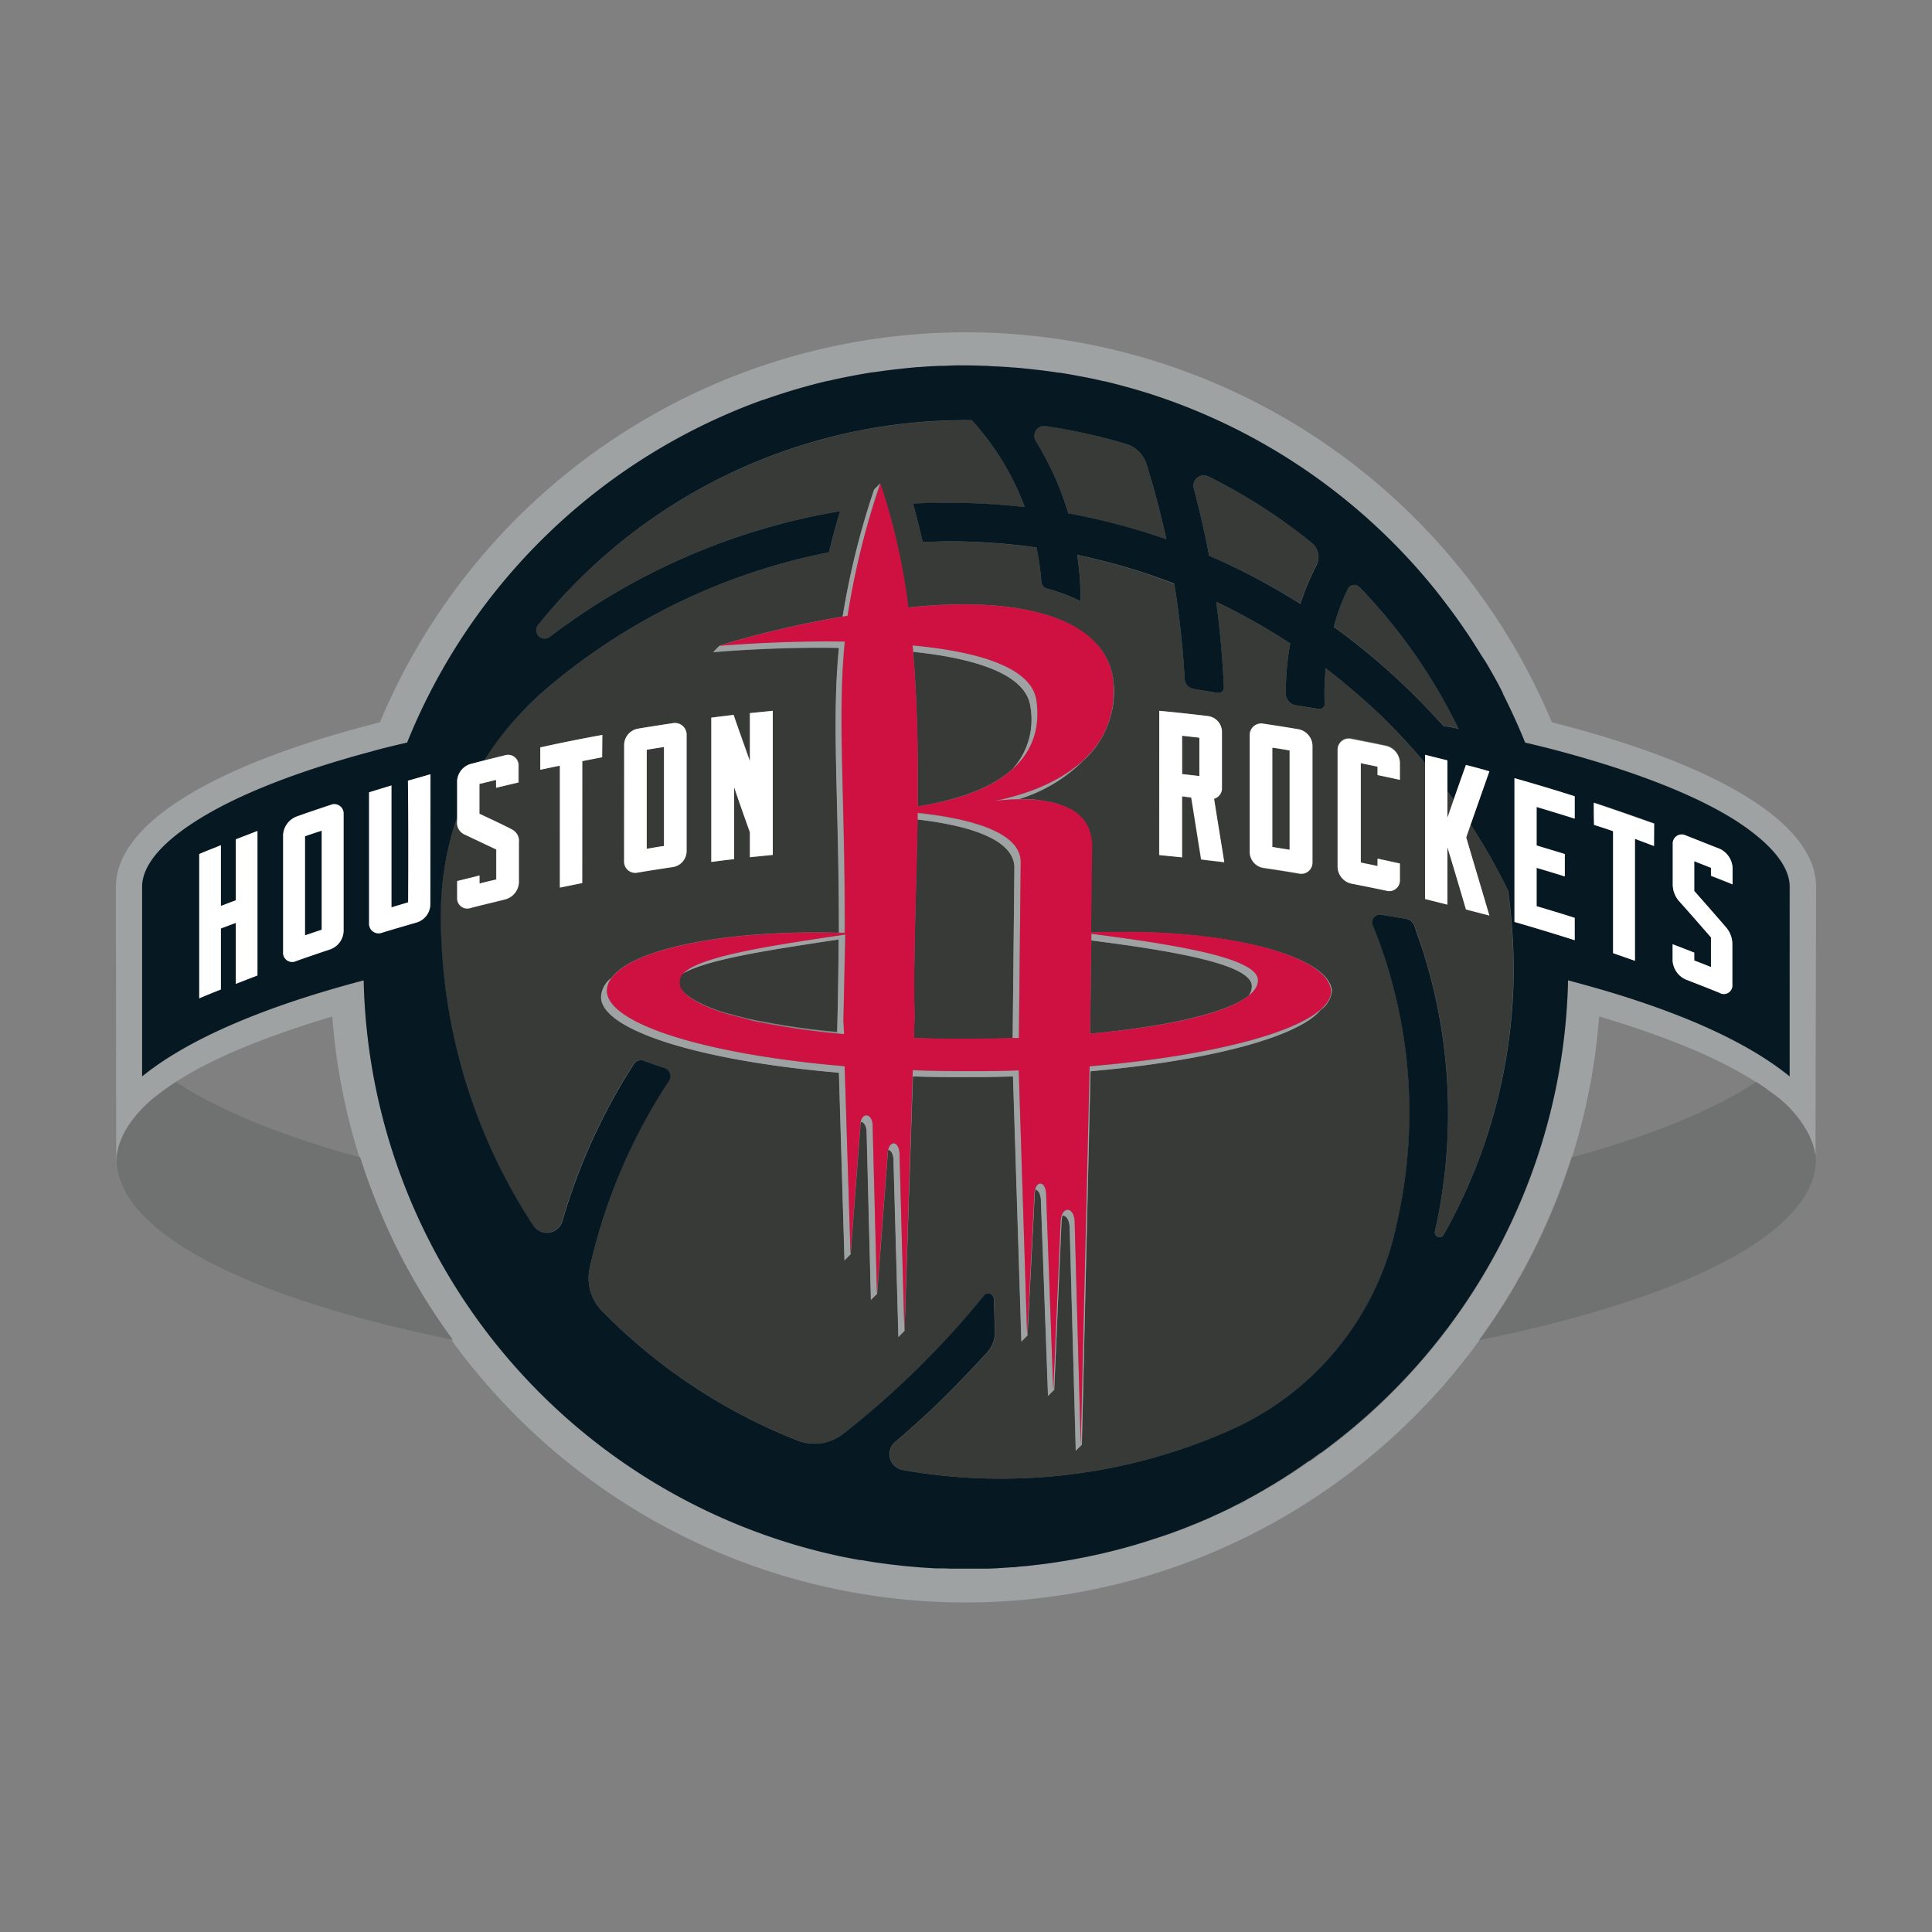 <svg width="250" height="250" fill="none" xmlns="http://www.w3.org/2000/svg"><rect width="100%" height="100%" fill="#808080" stroke="none"/><path d="M235 114.759c0-8.381-13.117-15.945-34.191-21.299A82.172 82.172 0 0 0 170.53 56.77a82.208 82.208 0 0 0-91.089 0A82.165 82.165 0 0 0 49.162 93.46C28.117 98.814 15 106.379 15 114.76l.036 35.791c0-.277.015-.555.043-.831a.43.43 0 0 1 0-.187c.01-.112.034-.221.073-.326.455-2.666 2.262-5.173 5.247-7.528.325-.26.665-.513 1.019-.766l.144-.108.969-.657.23-.159c4.814-3.093 11.709-5.91 20.237-8.453a81.386 81.386 0 0 0 3.49 18.184h.094a81.225 81.225 0 0 0 11.932 23.661h-.108a82.1 82.1 0 0 0 29.177 24.991 82.141 82.141 0 0 0 74.711 0 82.1 82.1 0 0 0 29.177-24.991h-.087a81.802 81.802 0 0 0 6.91-11.27 84.021 84.021 0 0 0 5.059-12.391h.072a81.034 81.034 0 0 0 3.505-18.191c8.542 2.543 15.437 5.36 20.236 8.452l.238.159c.333.217.651.441.962.658l.151.108c.347.253.687.506 1.012.766h.036c2.978 2.355 4.785 4.862 5.247 7.528.027.107.044.216.051.325v.138a7.2 7.2 0 0 1 .057.881l.08-35.784Zm-3.418 24.521c-5.818-4.733-15.221-8.843-27.948-12.232l-.722-.195a77.747 77.747 0 0 1-8.353 33.457 77.784 77.784 0 0 1-22.001 26.559c-.477.368-.961.722-1.446 1.091h-.043c-.477.354-.968.722-1.445 1.047h-.065l-1.446 1.005a.271.271 0 0 0-.079.05c-.492.318-.976.636-1.446.947a.487.487 0 0 1-.101.072c-.484.303-.976.607-1.445.896l-.13.079-1.446.86-.152.079c-.484.275-.975.549-1.445.81l-.173.093c-.492.261-.976.521-1.446.766l-.209.101c-.485.246-.976.485-1.446.723l-.238.116-1.446.664-.267.123-1.446.621-.303.123-1.446.578-.332.13-1.445.535-.369.13-1.445.484-.405.13-1.395.448-.441.13-1.38.405-.484.137-1.352.354-.535.137-1.315.311c-.195.05-.397.086-.593.13l-1.279.274-.643.123c-.419.08-.831.166-1.25.239l-.687.115-1.221.195-.723.109-1.185.159-.81.093-1.127.13-.882.073c-.361 0-.723.072-1.077.094l-.997.065-.968.065-1.157.043h-4.82l-.904-.036h-1.076l-1.186-.08-.773-.043-1.351-.123-.6-.05-1.496-.174-.434-.043-1.626-.224-.289-.043a72.158 72.158 0 0 1-1.706-.282h-.188a71.937 71.937 0 0 1-1.828-.347h-.051a77.959 77.959 0 0 1-44.372-26.358 77.91 77.91 0 0 1-18.17-48.295l-.724.195c-12.727 3.417-22.129 7.528-27.947 12.232v-24.521c0-3.417 3.845-6.546 7.068-8.583 5.16-3.287 13.01-6.372 22.621-8.937 1.445-.397 3.021-.788 4.596-1.149a78.141 78.141 0 0 1 18.288-27.052 78.174 78.174 0 0 1 27.75-17.22h.071a72.542 72.542 0 0 1 5.399-1.706l.289-.08c.86-.238 1.727-.454 2.602-.664h.094c.882-.21 1.77-.397 2.659-.57l.463-.087c.845-.167 1.698-.311 2.551-.448h.145c.881-.138 1.77-.253 2.659-.362l.586-.065c.852-.1 1.712-.18 2.572-.252h.123a67.122 67.122 0 0 1 2.689-.16h.65c.904 0 1.807-.057 2.718-.057.91 0 1.821 0 2.724.058h.651c.896.036 1.792.086 2.681.159h.13c.86.072 1.72.151 2.573.252l.585.065c.889.109 1.778.224 2.66.362h.144c.853.137 1.699.281 2.544.448l.463.086c.896.174 1.785.361 2.667.571h.101c.867.21 1.727.426 2.587.665l.296.08c.904.245 1.8.512 2.682.787.903.282 1.792.585 2.681.903l.101.036a78.122 78.122 0 0 1 34.387 24.463l.173.216c.564.723 1.12 1.445 1.662 2.168.485.65.961 1.322 1.446 1.994.144.202.282.397.419.607.412.6.824 1.206 1.221 1.828l.578.917.723 1.142c.231.39.463.773.723 1.17l.303.528c.53.93 1.039 1.87 1.525 2.824v.073c1.063 2.066 2.046 4.175 2.891 6.35 1.583.361 3.093.723 4.604 1.149 9.648 2.565 17.453 5.621 22.657 8.908 3.187 2.037 7.032 5.195 7.032 8.583l-.036 24.521Z" fill="#9EA2A2"/><path d="M234.855 149.207a.236.236 0 0 1 0-.065 10.043 10.043 0 0 1-.101-.434c-.029-.137-.036-.159-.065-.26a3.581 3.581 0 0 0-.166-.527c0-.065 0-.094-.065-.159a5.302 5.302 0 0 0-.26-.629v-.065a15.026 15.026 0 0 0-4.539-5.39h-.036c-.318-.26-.665-.513-1.012-.765l-.152-.109-.961-.657-.238-.159c-5.442 3.612-13.732 7.015-23.756 9.739h-.072a83.9 83.9 0 0 1-5.059 12.39 81.866 81.866 0 0 1-6.909 11.271h.087c25.894-5.26 42.791-13.539 43.413-22.859a6.228 6.228 0 0 0 0-.723.24.24 0 0 0 0-.13v-.137a1.676 1.676 0 0 0-.109-.332ZM51.663 162.124a82.36 82.36 0 0 1-5.059-12.39h-.094c-10.017-2.724-18.299-6.127-23.74-9.732l-.232.159-.969.658-.144.108c-.354.253-.723.506-1.02.766a15.047 15.047 0 0 0-4.552 5.346v.065a4.282 4.282 0 0 0-.268.629c0 .065-.065.094-.065.159a3.668 3.668 0 0 0-.166.527c0 .101 0 .166-.065.26l-.094.434a.208.208 0 0 0 0 .065c-.03.105-.048.215-.05.325a.435.435 0 0 0 0 .188v.079c-.03.24-.042.481-.037.722.622 9.32 17.512 17.593 43.363 22.852h.108a81.796 81.796 0 0 1-6.916-11.22Z" fill="#707271"/><path d="m169.537 189.087-1.445 1.004 1.445-1.004ZM163.199 193.075ZM171.055 188.003c-.477.354-.969.723-1.446 1.048.477-.347.969-.694 1.446-1.048ZM172.551 186.883c-.477.369-.961.723-1.446 1.091.477-.361.961-.722 1.446-1.091ZM167.998 190.142c-.492.317-.976.635-1.446.946.47-.311.94-.629 1.446-.946ZM161.551 194c-.491.26-.976.52-1.445.766.469-.268.954-.528 1.445-.766ZM164.825 192.136l-1.446.859 1.446-.859ZM166.877 97.109a40.002 40.002 0 0 0-2.24-.361v12.845c.723.138 1.445.232 2.24.369V97.109ZM166.422 191.16c-.484.304-.976.607-1.445.896.469-.289.961-.592 1.445-.896ZM108.345 132.936c.101-4.147.166-7.947.166-11.371-8.81 1.343-17.612 2.622-20.481 4.631a.976.976 0 0 0-.101.216l-.044.109c-.025.099-.04.201-.043.303a2.073 2.073 0 0 0 0 .297.316.316 0 0 0 0 .079c0 .072 0 .137.05.209.051.073 0 .058 0 .094 0 .037.051.13.087.195l.05.087c.037.068.078.134.124.195a.585.585 0 0 0 .057.08l.16.202.057.065.203.21.065.05.245.224a.143.143 0 0 1 .051 0l.31.231.37.239c.13.086.274.166.418.245a19.377 19.377 0 0 0 3.52 1.445l.723.21h.058l.665.18.151.044.593.151.289.073.463.115.477.109.289.065.722.151h.044a95.981 95.981 0 0 0 10.183 1.445l.079-.578ZM133.336 91.452c-.556-4.27-7.328-6.278-15.176-7.102.411 4.964.57 10 .599 14.948v5.057c4.076-.628 9.107-1.943 12.286-4.833a9.537 9.537 0 0 0 2.291-8.07Z" fill="#373A36"/><path d="M190.3 106.696c-.187.549-.383 1.098-.571 1.654.983 3.382 2.002 6.734 2.993 10.115l-3.029-.787a664.155 664.155 0 0 0-2.399-8.056v7.434l-2.891-.722V98.749a81.375 81.375 0 0 0-5.847-6.278 94.766 94.766 0 0 0-7.003-5.983 30.237 30.237 0 0 0-.137 4.574.602.602 0 0 1-.13.426.621.621 0 0 1-.622.26l-3.028-.491a1.278 1.278 0 0 1-.621-.268 1.532 1.532 0 0 1-.629-1.213c-.008-2.18.181-4.356.564-6.502a80.681 80.681 0 0 0-9.576-5.397c.491 3.612.816 7.297.983 10.981a.723.723 0 0 1-.889.787l-2.985-.49a1.397 1.397 0 0 1-1.178-1.316 117.45 117.45 0 0 0-1.352-12.281 82.23 82.23 0 0 0-12.56-3.75c.301 1.992.456 4.003.462 6.018a22.705 22.705 0 0 0-4.372-1.64 1.017 1.017 0 0 1-.723-.889 34.364 34.364 0 0 0-.629-4.436 80.564 80.564 0 0 0-11.339-.794c-1.12 0-2.269.036-3.389.065-.398-1.705-.788-3.353-1.251-4.928a71.107 71.107 0 0 1 4.64-.13c3.284.003 6.566.189 9.829.557-.332-.824-.658-1.64-1.019-2.435a34.851 34.851 0 0 0-5.854-8.807 70.99 70.99 0 0 0-56.133 26.515 1.076 1.076 0 0 0 1.51 1.51 85.293 85.293 0 0 1 37.582-16.27 111.039 111.039 0 0 0-1.446 5.324 80.166 80.166 0 0 0-37.516 18.495 43.726 43.726 0 0 0-3.223 3.223 38.389 38.389 0 0 0-3.823 5.202l2.71-.658a1.353 1.353 0 0 1 1.742 1.351v2.168l-2.891.686v-1.019l-2.168.528v3.843c1.33.658 2.724 1.293 4.105 2.016a1.69 1.69 0 0 1 .918 1.741v5.195a2.375 2.375 0 0 1-1.742 2.167c-1.51.361-2.992.722-4.503 1.12a1.316 1.316 0 0 1-1.741-1.315v-2.167c.946-.268 1.937-.499 2.89-.723v1.019a58.913 58.913 0 0 1 2.169-.528v-3.887l-4.142-1.972a1.67 1.67 0 0 1-.917-1.712v-.383a38.008 38.008 0 0 0-2.11 12.044v.657c0 1.972.064 3.945.23 5.881a72.953 72.953 0 0 0 11.737 34.158 2.092 2.092 0 0 0 2.064.897 2.093 2.093 0 0 0 1.687-1.489 77.69 77.69 0 0 1 9.244-20.316 1.09 1.09 0 0 1 1.308-.426c.824.296 1.713.628 2.602.888a1.15 1.15 0 0 1 .621 1.742 72.905 72.905 0 0 0-10.226 24.267 6.106 6.106 0 0 0 1.648 5.52 72.751 72.751 0 0 0 25.237 16.696 6.025 6.025 0 0 0 3.106.377 6.046 6.046 0 0 0 2.878-1.229 114.638 114.638 0 0 0 18.248-17.946.72.72 0 0 1 1.066.062.723.723 0 0 1 .155.364l.13 4.241a3.813 3.813 0 0 1-.953 2.695 138.469 138.469 0 0 1-4.799 5.057c-2.306 2.334-4.705 4.501-7.17 6.603a2.094 2.094 0 0 0-.628 2.114 2.09 2.09 0 0 0 1.619 1.499 71.302 71.302 0 0 0 13.052 1.12 72.699 72.699 0 0 0 29.031-6.149 37.518 37.518 0 0 0 21.407-24.918c.166-.722.325-1.38.491-2.102a64.4 64.4 0 0 0-2.298-36.254 69.622 69.622 0 0 0-.86-2.167 1.01 1.01 0 0 1-.06-.53 1.015 1.015 0 0 1 1.18-.85l3.187.527a1.453 1.453 0 0 1 1.084.889c.362 1.019.723 2.066 1.055 3.092a69.425 69.425 0 0 1 1.59 36.449v.036a.606.606 0 0 0 1.121.426 70.368 70.368 0 0 0 9.041-34.613 77.042 77.042 0 0 0-.723-9.963 79.656 79.656 0 0 0-4.821-8.511Zm-28.59-11.56a1.485 1.485 0 0 1 .55-1.14 1.479 1.479 0 0 1 1.228-.304c1.547.23 3.057.462 4.567.722a2.243 2.243 0 0 1 1.778 2.037v15.172a1.45 1.45 0 0 1-.533 1.16 1.45 1.45 0 0 1-1.245.285 187.81 187.81 0 0 0-4.567-.722 2.11 2.11 0 0 1-1.778-2.059v-15.15Zm-11.701-3.157c2.103.195 4.243.427 6.346.687a2.074 2.074 0 0 1 1.741 1.972v7.297a1.403 1.403 0 0 1-1.019 1.445c.427 2.76.889 5.491 1.316 8.214-1.019-.13-2.002-.224-2.992-.361-.427-2.659-.853-5.353-1.279-8.019-.398 0-.788-.094-1.186-.13v7.831l-2.956-.296.029-18.64Zm-57.968.874c.954-.13 1.908-.23 2.89-.36.723 2 1.446 3.973 2.104 5.981v-6.199l2.963-.296v18.669l-2.963.296v-3.251c-.723-1.943-1.38-3.88-2.038-5.823v9.305c-.983.094-1.973.231-2.956.362V92.853Zm-11.274 3.461a2.167 2.167 0 0 1 1.734-2.016c1.518-.26 3.057-.49 4.575-.722a1.511 1.511 0 0 1 1.77 1.445v15.172a2.101 2.101 0 0 1-1.77 2.008c-1.547.231-3.057.463-4.575.723a1.456 1.456 0 0 1-1.24-.289 1.442 1.442 0 0 1-.53-1.156l.036-15.165Zm-5.4 17.953-2.89.586V99.081c-.853.16-1.706.361-2.53.52v-2.89a210.1 210.1 0 0 1 8.023-1.61v2.89l-2.566.498-.036 15.778Zm95.521 16.401c-2.89 3.547-14.504 6.603-29.79 7.947l-1.12 48.319-.788.787-.787-28.863c-.036-1.047-.463-1.575-.925-1.575a2.858 2.858 0 0 0-.131.788l-.932 21.768-.788.787-.917-25.178c0-.953-.333-1.445-.723-1.546a3.84 3.84 0 0 0-.101.925l-.918 17.975-.788.795-1.084-34.318c-2.168.065-4.408.094-6.678.094-2.168 0-4.206 0-6.28-.094l-1.084 32.931-.788.794-.629-22.613c.036-.99-.296-1.546-.686-1.611a4.109 4.109 0 0 0-.101.983l-1.345 17.649-.795.788-.556-21.674c0-.86-.362-1.315-.723-1.38-.07.222-.104.454-.101.686l-1.25 16.465-.788.795-.723-24.289c-17.887-1.518-30.614-5.462-30.78-9.732a3.279 3.279 0 0 1 1.315-2.514c2.725-3.858 15.177-6.271 29.465-5.86 0-17.664-.954-26.998 0-36.846-8.672-.137-16.275.557-16.275.557l.759-.81.151-.05h-.188a130.013 130.013 0 0 1 16.016-3.764 102.535 102.535 0 0 1 4.076-16.45l.723-.723.036-.101a.087.087 0 0 0 0 .05 82.508 82.508 0 0 1 3.613 16.04c.242-.01.483-.031.723-.066 11.339-1.09 19.441.564 23.286 4.414a8.323 8.323 0 0 1 2.529 5.484 11.987 11.987 0 0 1-3.946 10.02 20.11 20.11 0 0 1-8.318 4.964 15.672 15.672 0 0 1 5.781.86l.102.043c.275.108.543.233.802.376h.065l.354.216.166.116c.188.13.362.275.535.419l.152.145c.092.086.179.177.26.274.057.059.11.122.159.188.124.154.237.315.34.484l.151.253.152.325c.051.108.087.217.13.332.054.147.099.297.138.448.044.159.078.321.101.484.022.098.036.197.043.297 0 .252.051.513.058.787l-.137 11.206 1.553-.058h1.547c15.285-.231 27.73 3.244 28.07 7.593a3.42 3.42 0 0 1-1.388 2.464Zm10.256-29.752c-.954-.224-1.937-.426-2.891-.621v-1.084c-.723-.166-1.446-.296-2.168-.462v12.889c.722.166 1.445.296 2.168.462v-.99c.983.195 1.937.427 2.891.622v2.073a1.383 1.383 0 0 1-1.742 1.38c-1.511-.325-3.028-.621-4.539-.918a2.275 2.275 0 0 1-1.778-2.102V96.993a1.45 1.45 0 0 1 1.123-1.447c.216-.05.44-.049.655.002 1.511.296 3.028.593 4.539.918a2.319 2.319 0 0 1 1.742 2.167v2.283Z" fill="#373A36"/><path d="M161.977 127.612c0-2.731-9.294-4.436-20.763-5.917l-.152 12.058c10.031-.918 17.627-2.659 20.489-4.892.273-.36.422-.798.426-1.249ZM85.92 96.647c-.723.13-1.446.23-2.234.36v12.853c.723-.13 1.446-.267 2.233-.361V96.647ZM118.723 106.046c-.058 3.54-.152 6.993-.238 10.302-.145 5.563-.268 10.707-.145 15.172l-.094 2.796c2.233.101 4.539.13 6.902.101 2.024 0 3.968 0 5.89-.079l.224-21.978c.094-4.009-6.786-5.649-12.539-6.314ZM155.206 95.462c-.723-.101-1.446-.166-2.234-.26v4.963c.723.094 1.446.159 2.234.26v-4.963ZM186.766 93.916c.658.1 1.316.23 1.973.36a71.378 71.378 0 0 0-12.82-18.307.94.94 0 0 0-1.518.268 27.18 27.18 0 0 0-1.807 4.862 87.8 87.8 0 0 1 14.172 12.817ZM128.357 47.338c.896.036 1.792.087 2.681.159-.889-.058-1.785-.108-2.681-.16ZM156.449 71.902a85.079 85.079 0 0 1 11.809 6.213 31.393 31.393 0 0 1 2.067-4.963 2.378 2.378 0 0 0-.622-2.962 71.986 71.986 0 0 0-13.384-8.547 1.324 1.324 0 0 0-1.836 1.539c.723 2.86 1.445 5.787 1.966 8.72ZM131.168 47.519ZM124.982 47.273c.911 0 1.821 0 2.725.058a68.337 68.337 0 0 0-2.725-.058ZM140.137 48.783c.896.173 1.785.361 2.667.57a26.187 26.187 0 0 0-2.667-.57ZM137.138 48.22ZM134.327 47.836ZM110.289 48.667ZM116.23 47.771ZM112.985 48.198ZM142.92 49.346c.867.21 1.727.427 2.587.665-.875-.238-1.735-.455-2.587-.665ZM159.874 194.845c-.484.245-.975.484-1.445.722.47-.238.961-.477 1.445-.722ZM118.926 47.511ZM122.265 47.338c.903 0 1.806-.058 2.717-.058a48.605 48.605 0 0 0-2.717.058ZM148.484 50.885c.904.282 1.793.586 2.682.903a52.88 52.88 0 0 0-2.682-.903ZM47.088 126.853a77.912 77.912 0 0 0 18.106 48.274 77.954 77.954 0 0 0 44.293 26.408 77.993 77.993 0 0 1-44.285-26.414 77.95 77.95 0 0 1-18.114-48.268ZM185.653 76.287a78.111 78.111 0 0 0-34.386-24.463 78.193 78.193 0 0 1 34.386 24.463ZM192.534 86.352l.303.527-.303-.527ZM172.551 186.869a77.784 77.784 0 0 0 22.001-26.559 77.72 77.72 0 0 1 .002.001 77.756 77.756 0 0 1-22.003 26.558ZM189.346 81.294c.412.6.824 1.214 1.222 1.828a25.246 25.246 0 0 0-1.222-1.828ZM188.103 103.481c-.267-.368-.542-.722-.809-1.091v3.425c.267-.773.542-1.553.809-2.334ZM185.827 76.504c.564.723 1.12 1.445 1.662 2.168a56.691 56.691 0 0 0-1.662-2.168ZM107.167 49.325ZM145.81 50.09c.904.246 1.8.513 2.682.788-.904-.275-1.8-.542-2.682-.787ZM191.146 84.003l.723 1.142-.723-1.142ZM187.496 78.657c.485.65.962 1.322 1.446 1.994-.492-.672-.961-1.344-1.446-1.994ZM98.711 51.817a78.172 78.172 0 0 0-27.748 17.22A78.14 78.14 0 0 0 52.675 96.09a78.214 78.214 0 0 1 18.292-27.047 78.246 78.246 0 0 1 27.744-17.226ZM143.736 200.805l-1.315.311 1.315-.311ZM147.487 199.78c-.462.144-.918.274-1.38.404l1.38-.404ZM145.623 200.314l-1.352.354 1.352-.354ZM141.828 201.224l-1.279.275 1.279-.275ZM137.969 201.997l-1.221.195 1.221-.195ZM139.906 201.643c-.419.08-.831.166-1.25.239.419-.073.831-.159 1.25-.239ZM156.449 196.463l-1.446.622 1.446-.622ZM136.01 202.301l-1.185.159 1.185-.159ZM154.7 197.207l-1.446.578 1.446-.578ZM158.169 195.676l-1.446.664 1.446-.664ZM151.137 198.58l-1.446.484 1.446-.484ZM149.323 199.194l-1.395.448 1.395-.448ZM104.471 50.011ZM152.929 197.916l-1.445.534 1.445-.534ZM117.097 202.669l-1.496-.173 1.496.173ZM134.016 202.554l-1.128.13 1.128-.13ZM115.168 202.467l-1.627-.224 1.627.224ZM111.359 201.889ZM113.288 202.2a72.938 72.938 0 0 1-1.705-.282c.535.101 1.098.195 1.705.282ZM98.784 51.796ZM121.007 202.98l-1.185-.08 1.185.08ZM119.07 202.857l-1.351-.123 1.351.123ZM132.007 202.756c-.362 0-.723.072-1.077.094.361-.022.715-.058 1.077-.094ZM129.911 202.915l-.969.065.969-.065ZM134.03 57.07a43.547 43.547 0 0 1 2.168 4.01 40.1 40.1 0 0 1 2.038 5.36c4.311.79 8.553 1.91 12.691 3.352a118.9 118.9 0 0 0-2.565-9.695 3.952 3.952 0 0 0-2.631-2.644 73.806 73.806 0 0 0-10.422-2.334 1.27 1.27 0 0 0-1.487 1.253c0 .248.072.49.208.698ZM122.987 203.052l-.903-.036.903.036Z" fill="#373A36"/><path d="M39.464 121.066c.722-.26 1.445-.527 2.168-.722v-12.882c-.723.26-1.446.491-2.168.722v12.882Z" fill="#061922"/><path d="M224.586 106.176c-5.168-3.287-13.009-6.343-22.628-8.937a142.813 142.813 0 0 0-4.604-1.148 86.568 86.568 0 0 0-2.891-6.351v-.072a51.126 51.126 0 0 0-1.525-2.825l-.303-.528c-.224-.397-.456-.78-.723-1.17l-.723-1.141-.578-.918a78.682 78.682 0 0 0-1.221-1.828c-.138-.21-.275-.404-.419-.607a55.847 55.847 0 0 0-1.446-1.994 142.435 142.435 0 0 0-1.662-2.167l-.173-.217a78.201 78.201 0 0 0-34.387-24.463l-.101-.036a68.976 68.976 0 0 0-2.681-.903 76.554 76.554 0 0 0-2.682-.788l-.296-.079c-.86-.238-1.72-.455-2.587-.665h-.101a64.865 64.865 0 0 0-2.667-.57l-.463-.087a74.52 74.52 0 0 0-2.544-.448h-.144a81.485 81.485 0 0 0-2.66-.361l-.585-.065a75.672 75.672 0 0 0-2.573-.253h-.13a65.968 65.968 0 0 0-2.681-.16l-.665-.057c-.904 0-1.814-.058-2.725-.058s-1.814 0-2.717.058h-.651c-.896.036-1.792.087-2.688.159h-.123c-.86.072-1.72.152-2.573.253l-.585.065c-.889.108-1.778.224-2.66.361h-.144c-.853.137-1.706.282-2.552.448l-.462.087c-.889.173-1.778.361-2.66.57h-.094c-.874.21-1.741.427-2.601.665l-.29.08a78.029 78.029 0 0 0-5.398 1.705h-.072a78.243 78.243 0 0 0-46.066 44.36c-1.575.36-3.122.722-4.596 1.148-9.634 2.565-17.461 5.65-22.621 8.937-3.238 2.038-7.075 5.166-7.075 8.583v24.521c5.817-4.704 15.22-8.814 27.947-12.232l.722-.195a77.95 77.95 0 0 0 18.111 48.266 77.99 77.99 0 0 0 44.281 26.416h.05c.608.123 1.215.239 1.829.347h.188c.571.101 1.135.195 1.705.282l.29.043 1.626.224.433.043 1.496.174.6.05 1.352.123.773.044 1.185.079h1.077l.903.036h4.821l1.156-.043.969-.065.997-.065c.361 0 .723-.058 1.077-.094l.881-.072 1.128-.131.809-.093 1.186-.159.722-.109 1.222-.195.686-.115c.419-.073.831-.159 1.251-.239l.643-.123 1.279-.274c.195-.044.397-.08.593-.13l1.315-.311.535-.137 1.351-.354.484-.137c.463-.13.918-.261 1.381-.405l.441-.13 1.394-.448.405-.13 1.446-.484.368-.13 1.446-.535.332-.13 1.445-.578.304-.123 1.445-.621.268-.123 1.445-.664.239-.116a27.4 27.4 0 0 0 1.445-.722l.21-.102c.491-.245.975-.505 1.445-.765l.174-.094c.498-.26.99-.535 1.445-.81l.152-.079 1.445-.86.13-.079c.492-.289.983-.593 1.446-.896a.546.546 0 0 0 .101-.072c.499-.311.983-.629 1.445-.947a.29.29 0 0 1 .08-.05l1.445-1.005h.065c.484-.346.976-.722 1.446-1.047h.043c.484-.361.968-.723 1.445-1.091a77.724 77.724 0 0 0 30.52-60.045l.723.195c12.727 3.389 22.13 7.5 27.947 12.232v-24.521c.008-3.388-3.837-6.545-6.988-8.583Zm-191.273 20.02c-.954.361-1.871.722-2.796 1.084v-7.89a26 26 0 0 1-1.937.723v7.925c-.918.361-1.872.723-2.797 1.149v-18.669c.925-.397 1.879-.722 2.797-1.149v7.89c.657-.267 1.279-.528 1.937-.723v-7.925l2.796-1.084v18.669Zm11.145-5.657a2.621 2.621 0 0 1-1.706 2.305c-1.445.491-2.89.982-4.409 1.51a1.174 1.174 0 0 1-1.706-1.156v-15.172a2.704 2.704 0 0 1 1.706-2.37 158.203 158.203 0 0 1 4.409-1.51 1.203 1.203 0 0 1 1.204.113 1.208 1.208 0 0 1 .502 1.101v15.179ZM174.4 76.237a.94.94 0 0 1 1.517-.267 71.354 71.354 0 0 1 12.821 18.329c-.657-.13-1.315-.26-1.973-.362a87.801 87.801 0 0 0-14.172-12.816 27.072 27.072 0 0 1 1.807-4.884Zm-18.068-14.594a72.017 72.017 0 0 1 13.385 8.576 2.378 2.378 0 0 1 .621 2.962 31.488 31.488 0 0 0-2.067 4.963 85.025 85.025 0 0 0-11.823-6.242c-.521-2.933-1.243-5.86-1.966-8.72a1.318 1.318 0 0 1 .428-1.353 1.326 1.326 0 0 1 1.408-.186h.014Zm-21.009-6.502a73.81 73.81 0 0 1 10.407 2.312 3.948 3.948 0 0 1 2.631 2.63c.99 3.186 1.842 6.408 2.565 9.695a85.28 85.28 0 0 0-12.691-3.352 40.1 40.1 0 0 0-2.038-5.361 43.56 43.56 0 0 0-2.168-4.01 1.276 1.276 0 0 1 .025-1.37 1.272 1.272 0 0 1 1.254-.552l.015.008Zm-79.621 61.981a2.503 2.503 0 0 1-1.742 2.239c-1.445.427-2.956.853-4.466 1.315a1.237 1.237 0 0 1-1.597-.61c-.09-.19-.13-.401-.116-.611v-16.927l2.89-.889v15.779c.724-.231 1.446-.426 2.17-.658v-15.742c.953-.26 1.9-.557 2.89-.824l-.029 16.928Zm131.099 42.669a.603.603 0 0 1-.741.263.604.604 0 0 1-.379-.69v-.043a69.437 69.437 0 0 0-1.611-36.449c-.333-1.025-.723-2.073-1.056-3.092a1.432 1.432 0 0 0-.427-.584 1.433 1.433 0 0 0-.657-.304l-3.187-.528a1.022 1.022 0 0 0-.964.362 1.018 1.018 0 0 0-.156 1.018c.296.723.593 1.445.86 2.168a64.396 64.396 0 0 1 2.298 36.253c-.166.723-.325 1.445-.491 2.103a37.508 37.508 0 0 1-21.407 24.918 72.68 72.68 0 0 1-29.031 6.148 71.214 71.214 0 0 1-13.052-1.12 2.094 2.094 0 0 1-1.619-1.498 2.09 2.09 0 0 1 .629-2.114c2.464-2.103 4.864-4.27 7.169-6.604a149.879 149.879 0 0 0 4.799-5.057 3.818 3.818 0 0 0 .954-2.695l-.13-4.241a.72.72 0 0 0-1.222-.426 114.596 114.596 0 0 1-18.248 17.946 6.036 6.036 0 0 1-5.984.853 72.768 72.768 0 0 1-25.216-16.697 6.1 6.1 0 0 1-1.647-5.519 72.91 72.91 0 0 1 10.262-24.261 1.148 1.148 0 0 0-.621-1.741c-.89-.26-1.778-.592-2.602-.889a1.094 1.094 0 0 0-1.308.427 77.683 77.683 0 0 0-9.244 20.315 2.098 2.098 0 0 1-2.85 1.342 2.099 2.099 0 0 1-.9-.749 72.957 72.957 0 0 1-11.737-34.187 68.987 68.987 0 0 1-.232-5.881v-.658c.04-4.093.74-8.152 2.075-12.022v-4.804a2.419 2.419 0 0 1 1.741-2.168l1.829-.498a38.39 38.39 0 0 1 3.86-5.195 43.763 43.763 0 0 1 3.186-3.23 80.167 80.167 0 0 1 37.516-18.494c.426-1.713.889-3.483 1.446-5.325a85.293 85.293 0 0 0-37.581 16.27 1.077 1.077 0 0 1-1.51-1.51 70.967 70.967 0 0 1 56.125-26.53 34.851 34.851 0 0 1 5.854 8.808c.361.795.686 1.611 1.019 2.435a88.35 88.35 0 0 0-9.829-.557c-1.547 0-3.093 0-4.64.13.463 1.575.853 3.223 1.25 4.928 1.121 0 2.27-.065 3.39-.065a80.564 80.564 0 0 1 11.339.794c.306 1.464.516 2.946.629 4.436a1.014 1.014 0 0 0 .723.889c1.51.395 2.975.945 4.372 1.64a41.24 41.24 0 0 0-.462-6.018 82.25 82.25 0 0 1 12.56 3.72 117.45 117.45 0 0 1 1.352 12.282 1.39 1.39 0 0 0 1.185 1.359l2.992.491a.721.721 0 0 0 .889-.787 124.006 124.006 0 0 0-.983-10.982 80.732 80.732 0 0 1 9.569 5.39 36.253 36.253 0 0 0-.564 6.502 1.536 1.536 0 0 0 .629 1.214c.179.143.394.235.621.267l3.028.491a.62.62 0 0 0 .622-.26.602.602 0 0 0 .13-.426 30.236 30.236 0 0 1 .137-4.573 94.765 94.765 0 0 1 7.003 5.982 81.394 81.394 0 0 1 5.847 6.278v-1.04l2.891.722v3.966c.267.362.542.723.809 1.091a412.666 412.666 0 0 1 1.59-4.5c1.019.26 2.038.527 3.028.823l-2.421 6.892a79.614 79.614 0 0 1 4.85 8.554c.456 3.302.698 6.63.723 9.963a70.362 70.362 0 0 1-9.071 34.578Zm16.962-53.846c-1.64-.52-3.288-1.019-4.928-1.51v4.963c1.214.362 2.428.723 3.649 1.12v2.89c-1.221-.39-2.435-.722-3.649-1.113v4.964c1.64.491 3.288.982 4.928 1.51v2.89a308.9 308.9 0 0 0-7.79-2.363v-18.603c2.594.722 5.196 1.51 7.79 2.362v2.89Zm10.263 3.526-2.45-.925v15.779l-2.826-.99v-15.779a65.719 65.719 0 0 0-2.464-.816v-2.89c2.601.86 5.196 1.777 7.798 2.695l-.058 2.926Zm10.154 4.992c-.918-.39-1.836-.723-2.79-1.113v-1.055l-2.168-.859v3.851c1.352 1.538 2.696 3.056 4.047 4.631a3.34 3.34 0 0 1 .882 2.304v5.188a1.106 1.106 0 0 1-1.677 1.054c-1.445-.592-2.89-1.148-4.336-1.712a2.892 2.892 0 0 1-1.713-2.398v-2.168c.954.361 1.879.723 2.797 1.084v1.019c.723.267 1.446.556 2.168.852v-3.844c-1.351-1.546-2.695-3.092-4.047-4.602a3.27 3.27 0 0 1-.889-2.268v-5.195a1.167 1.167 0 0 1 .526-1.064 1.16 1.16 0 0 1 1.187-.048c1.446.556 2.891 1.148 4.336 1.705a2.89 2.89 0 0 1 1.677 2.434v2.204Z" fill="#061922"/><path d="M144.293 120.611c15.285-.231 27.723 3.251 27.94 7.658 0 4.335-13.154 8.214-31.236 9.724v.037l-1.149 48.976-.788-28.863c0-2.037-1.749-2.167-1.814 0l-.954 21.761-.918-25.178c.037-2.038-1.546-2.168-1.546.13l-.918 17.982-1.084-34.317c-2.168.065-4.409.101-6.678.101-2.399 0-4.734 0-7.032-.13l-1.091 33.718-.622-22.614c.065-2.131-1.611-2.268-1.575.138l-1.352 17.65-.556-21.675c0-1.741-1.583-1.943-1.612.102l-1.25 16.465-.759-24.29c-17.887-1.517-30.607-5.454-30.773-9.731a2.708 2.708 0 0 1 .557-1.691 3.28 3.28 0 0 0-1.316 2.514c.166 4.27 12.893 8.215 30.781 9.732l.722 24.289.788-.794 1.25-16.466a2.189 2.189 0 0 1 .101-.686c.362.065.723.52.723 1.38l.557 21.674.795-.787 1.344-17.65a4.109 4.109 0 0 1 .101-.983c.39.065.723.621.687 1.611l.628 22.614.788-.795 1.084-32.93c2.074.065 4.141.094 6.281.094 2.269 0 4.502 0 6.677-.094l1.084 34.317.788-.795.918-17.975a3.84 3.84 0 0 1 .101-.925c.362.102.723.593.723 1.547l.918 25.178.809-.795.954-21.761c.006-.267.05-.532.13-.787.463 0 .889.527.925 1.575l.788 28.862.788-.787 1.12-48.319c15.285-1.351 26.892-4.407 29.79-7.947a3.406 3.406 0 0 0 1.446-2.464c-.333-4.356-12.778-7.831-28.063-7.6ZM95.322 131.513l-.152-.043.152.043ZM89.063 128.876ZM88.283 128.089ZM88.102 127.814l-.05-.087.05.087ZM88.5 128.356l-.058-.065.058.065ZM88.767 128.616l-.065-.051.065.051ZM87.878 127.229ZM87.827 126.853Z" fill="#9EA2A2"/><path d="M88.03 126.196c2.89-2.009 11.671-3.288 20.481-4.631 0 3.446-.065 7.224-.166 11.371l.036.723a96.244 96.244 0 0 1-10.183-1.445c3.637.726 7.312 1.249 11.007 1.568l-.072-1.575c.101-4.14.166-7.948.166-11.372-9.901 1.452-19.766 2.883-21.27 5.361ZM96.204 131.737l-.29-.072.29.072ZM87.914 126.441ZM97.143 131.961l-.477-.094.477.094ZM109.299 83.006c-7.892-.123-14.88.44-16.087.542l-.152.05-.788.788s7.588-.722 16.276-.556c-.954 9.854 0 19.189 0 36.846h.722c.065-18.178-.954-27.678.029-37.67ZM140.217 106.089ZM139.797 105.627ZM139.111 105.063c.188.13.361.275.535.419-.174-.144-.34-.289-.535-.419ZM128.603 103.647c1.9-.231 5.991-.57 9.019.629a15.674 15.674 0 0 0-5.782-.86 20.114 20.114 0 0 0 8.319-4.963 11.997 11.997 0 0 0 3.946-10.021 8.324 8.324 0 0 0-2.53-5.484 8.309 8.309 0 0 1 2.494 5.448c.773 11.437-11.723 14.572-15.466 15.251ZM117.545 78.6a82.51 82.51 0 0 0-3.613-16.04 83.451 83.451 0 0 1 3.613 16.025v.014ZM138.583 104.731l.354.217-.354-.217ZM140.708 106.826l.152.326-.152-.326ZM140.99 107.484ZM141.228 108.416ZM118.485 116.348c-.152 5.549-.282 10.7-.145 15.172l-.094 2.796.094-2.796c-.123-4.465.007-9.609.145-15.172ZM162.794 126.853c0-2.796-9.728-4.501-21.566-6.018v.86c11.47 1.445 20.764 3.186 20.764 5.917-.004.451-.154.89-.426 1.25-2.891 2.232-10.458 3.973-20.489 4.891 12.842-1.163 21.688-3.678 21.717-6.9ZM137.723 104.319Z" fill="#9EA2A2"/><path d="M118.08 83.461c0 .29.043.593.072.882 7.856.823 14.628 2.832 15.177 7.102a9.534 9.534 0 0 1-2.305 8.055c-3.187 2.89-8.217 4.205-12.286 4.834 6.967-1.026 16.673-4.147 15.386-13.648-.6-4.429-7.827-6.401-16.044-7.225Z" fill="#9EA2A2"/><path d="M118.752 99.298v5.057a852.47 852.47 0 0 0 0-5.057ZM113.838 62.626l-.723.722a102.534 102.534 0 0 0-4.076 16.45l.658-.115a101.52 101.52 0 0 1 4.141-17.058ZM118.723 106.046c5.782.665 12.64 2.305 12.539 6.343l-.224 21.913h.788l.253-22.664c.13-4.205-7.466-5.78-13.32-6.409-.029.253-.029.535-.036.817ZM98.155 132.178l-.723-.152.723.152Z" fill="#9EA2A2"/><path d="m109.299 137.965.759 24.289 1.25-16.465c0-2.044 1.612-1.842 1.612-.101l.556 21.674 1.352-17.65c0-2.406 1.64-2.268 1.575-.137l.622 22.613 1.091-33.718c2.298.094 4.633.131 7.032.131 2.269 0 4.503 0 6.678-.102l1.084 34.318.918-17.983c0-2.297 1.583-2.167 1.546-.13l.918 25.179.954-21.761c.065-2.168 1.778-2.038 1.814 0l.788 28.862 1.149-48.976v-.036c18.068-1.51 31.236-5.419 31.236-9.724-.217-4.408-12.655-7.89-27.94-7.659h-1.547l-1.554.058.138-11.177c0-.274 0-.534-.058-.787a1.957 1.957 0 0 0-.044-.296 3.467 3.467 0 0 0-.101-.484 7.325 7.325 0 0 0-.137-.448 3.487 3.487 0 0 0-.13-.333l-.152-.325-.152-.253a4.618 4.618 0 0 0-.498-.671 2.947 2.947 0 0 0-.261-.275l-.151-.144a7.849 7.849 0 0 0-.535-.42l-.166-.115-.354-.217h-.066a6.813 6.813 0 0 0-.802-.376l-.101-.043c-3.028-1.199-7.119-.86-9.019-.628 3.743-.723 16.239-3.815 15.451-15.252a8.303 8.303 0 0 0-2.493-5.447c-3.845-3.851-11.947-5.505-23.286-4.415a6.848 6.848 0 0 1-.723.066 83.376 83.376 0 0 0-3.613-16.025.108.108 0 0 1 0-.05l-.036.1a101.56 101.56 0 0 0-4.228 17.051l-.658.116a130.071 130.071 0 0 0-15.964 3.764h.188c1.206-.102 8.195-.665 16.087-.542-.983 9.992.036 19.507 0 37.698h-.723c-14.266-.411-26.74 2.002-29.465 5.86a2.707 2.707 0 0 0-.614 1.676c.166 4.255 12.886 8.193 30.773 9.71Zm31.915-16.27v-.86c11.838 1.517 21.566 3.222 21.566 6.018 0 3.222-8.875 5.78-21.732 6.9l.166-12.058Zm-9.135-10.057-.231 22.678h-.788a220.9 220.9 0 0 1-5.89.08c-2.363 0-4.669 0-6.902-.101l.094-2.796c-.137-4.436 0-9.588.144-15.172.087-3.309.181-6.763.239-10.303v-.852c5.847.614 13.442 2.225 13.334 6.466Zm-13.32-7.225v-5.057c0-4.95-.188-9.985-.599-14.948 0-.29-.044-.593-.073-.882 8.21.76 15.437 2.731 16.037 7.16 1.287 9.508-8.419 12.629-15.386 13.655l.021.072Zm-9.604 27.837.072 1.575c-3.695-.318-7.37-.842-11.007-1.568h-.043l-.723-.151-.29-.066-.498-.173-.462-.116-.29-.072-.592-.151-.152-.044-.665-.18h-.058l-.722-.21a19.38 19.38 0 0 1-3.52-1.445 5.55 5.55 0 0 1-.419-.246l-.369-.238-.31-.231a.143.143 0 0 0-.051 0l-.246-.224-.065-.051-.202-.209-.058-.065-.159-.203a.513.513 0 0 1-.058-.079 1.478 1.478 0 0 1-.123-.195l-.05-.087c0-.065-.058-.13-.087-.195-.029-.065 0-.065 0-.094 0-.029 0-.137-.05-.209a.335.335 0 0 1 0-.08 2.06 2.06 0 0 1 0-.296c.003-.102.018-.204.043-.303l.043-.109a.955.955 0 0 1 .101-.216c1.504-2.479 11.369-3.909 21.27-5.39-.116 3.33-.181 7.109-.282 11.249l.022.072Z" fill="#CE1141"/><path d="M179.402 96.546c-1.511-.326-3.028-.622-4.539-.918a1.443 1.443 0 0 0-1.646.803 1.45 1.45 0 0 0-.132.642v15.172a2.274 2.274 0 0 0 1.778 2.102c1.511.296 3.028.593 4.539.918a1.381 1.381 0 0 0 1.742-1.46v-2.073c-.954-.195-1.908-.426-2.891-.621v.953c-.723-.166-1.446-.296-2.168-.462V98.749c.722.166 1.445.296 2.168.462v1.084c.954.195 1.937.398 2.891.621v-2.232a2.315 2.315 0 0 0-1.742-2.138ZM60.047 107.953l4.177 1.973v3.879c-.723.166-1.446.333-2.168.528v-1.055c-.954.26-1.944.491-2.891.722v2.168a1.311 1.311 0 0 0 1.107 1.37c.213.034.43.015.635-.055 1.51-.398 2.992-.723 4.502-1.12a2.38 2.38 0 0 0 1.742-2.168v-5.158a1.688 1.688 0 0 0-.954-1.734c-1.38-.722-2.797-1.351-4.178-2.008v-3.851l2.169-.528v1.019l2.89-.686v-2.168a1.35 1.35 0 0 0-1.741-1.35l-2.638.657-1.792.462a2.422 2.422 0 0 0-1.742 2.168v5.187a1.669 1.669 0 0 0 .882 1.748ZM94.997 101.87c.657 1.944 1.351 3.88 2.038 5.823v3.222l2.963-.296v-18.64l-2.963.297v6.213c-.723-2.008-1.446-3.98-2.103-5.982-.983.13-1.937.231-2.891.361v18.669c.983-.13 1.973-.268 2.956-.361v-9.306ZM152.965 103.055c.398 0 .788.101 1.185.13.427 2.666.853 5.361 1.28 8.019.99.138 1.973.232 2.992.362-.427-2.724-.889-5.455-1.316-8.215a1.398 1.398 0 0 0 1.019-1.445v-7.268a2.072 2.072 0 0 0-1.77-1.972c-2.103-.26-4.243-.491-6.346-.686v18.668l2.956.296v-7.889Zm0-7.853c.723.094 1.446.159 2.233.26v4.963c-.722-.101-1.445-.166-2.233-.26v-4.963ZM163.488 112.295c1.51.224 3.028.455 4.567.723a1.453 1.453 0 0 0 1.245-.285 1.45 1.45 0 0 0 .533-1.16V96.401a2.243 2.243 0 0 0-1.778-2.037 208.56 208.56 0 0 0-4.567-.723 1.487 1.487 0 0 0-1.778 1.445v15.172a2.112 2.112 0 0 0 1.778 2.037Zm1.149-15.547c.723.093 1.445.224 2.24.36v12.854c-.758-.138-1.481-.232-2.24-.369V96.747ZM82.501 112.916c1.518-.26 3.028-.491 4.575-.722a2.105 2.105 0 0 0 1.77-2.001V95.021a1.508 1.508 0 0 0-1.77-1.445c-1.518.231-3.057.462-4.575.722a2.168 2.168 0 0 0-1.734 2.016v15.172a1.444 1.444 0 0 0 1.734 1.43Zm1.185-15.894c.723-.13 1.446-.231 2.233-.361v12.809c-.722.094-1.445.231-2.233.362v-12.81ZM187.294 117.056v-7.427a664.155 664.155 0 0 1 2.399 8.056l3.028.787c-.99-3.388-2.009-6.74-2.992-10.114.188-.556.383-1.106.571-1.655l2.421-6.892a77.337 77.337 0 0 0-3.028-.824 354.297 354.297 0 0 0-1.59 4.501c-.267.781-.542 1.561-.809 2.334v-7.434l-2.891-.723v18.669l2.891.722ZM77.933 95.1a209.863 209.863 0 0 0-8.022 1.612v2.89c.824-.16 1.677-.362 2.53-.52v15.771l2.89-.585v-15.78l2.566-.498.036-2.89ZM42.752 104.175c-1.445.491-2.963.982-4.409 1.51a2.712 2.712 0 0 0-1.705 2.341v15.172a1.178 1.178 0 0 0 1.706 1.148 218.824 218.824 0 0 1 4.408-1.51 2.621 2.621 0 0 0 1.706-2.304V105.36a1.207 1.207 0 0 0-1.706-1.185Zm-1.12 16.133c-.723.224-1.446.491-2.168.722v-12.816a61.184 61.184 0 0 1 2.168-.723v12.817ZM222.504 109.824c-1.445-.556-2.89-1.148-4.336-1.705a1.16 1.16 0 0 0-1.187.049 1.157 1.157 0 0 0-.526 1.064v5.194a3.27 3.27 0 0 0 .904 2.269c1.351 1.51 2.695 3.056 4.047 4.602v3.844a70.432 70.432 0 0 0-2.168-.853v-1.018c-.918-.362-1.843-.723-2.797-1.084v2.167a2.89 2.89 0 0 0 1.713 2.399c1.445.563 2.89 1.12 4.336 1.712a1.104 1.104 0 0 0 1.57-.458c.091-.185.127-.392.107-.597v-5.187a3.348 3.348 0 0 0-.882-2.305c-1.352-1.575-2.696-3.092-4.047-4.631v-3.851l2.168.86v1.019c.954.361 1.872.722 2.789 1.112v-2.167a2.881 2.881 0 0 0-1.691-2.435ZM206.265 106.74c.824.26 1.641.52 2.465.816v15.779l2.825.989v-15.778l2.472.924v-2.889c-2.602-.918-5.196-1.836-7.798-2.695 0 .91 0 1.9.036 2.854ZM30.517 116.5c-.658.231-1.28.491-1.937.722v-7.853c-.918.39-1.872.723-2.797 1.149v18.669c.925-.398 1.879-.788 2.797-1.149v-7.89c.621-.231 1.279-.491 1.937-.722v7.889c.925-.361 1.842-.722 2.796-1.083v-18.705l-2.796 1.084v7.889ZM52.812 116.76c-.722.231-1.445.426-2.168.658v-15.779l-2.89.888v16.928a1.233 1.233 0 0 0 1.096 1.31c.21.023.422-.007.616-.089 1.51-.462 2.992-.889 4.466-1.315a2.508 2.508 0 0 0 1.742-2.24v-16.927c-.954.267-1.9.563-2.89.823.064 5.26.064 10.52.028 15.743ZM195.974 100.693v18.603c2.597.752 5.194 1.539 7.791 2.363v-2.89c-1.641-.528-3.289-1.019-4.929-1.51v-4.963c1.214.361 2.428.722 3.649 1.112v-2.89c-1.221-.397-2.435-.722-3.649-1.12v-4.985c1.64.492 3.288.99 4.929 1.51v-2.89c-2.595-.83-5.197-1.589-7.791-2.34Z" fill="#fff"/></svg>
